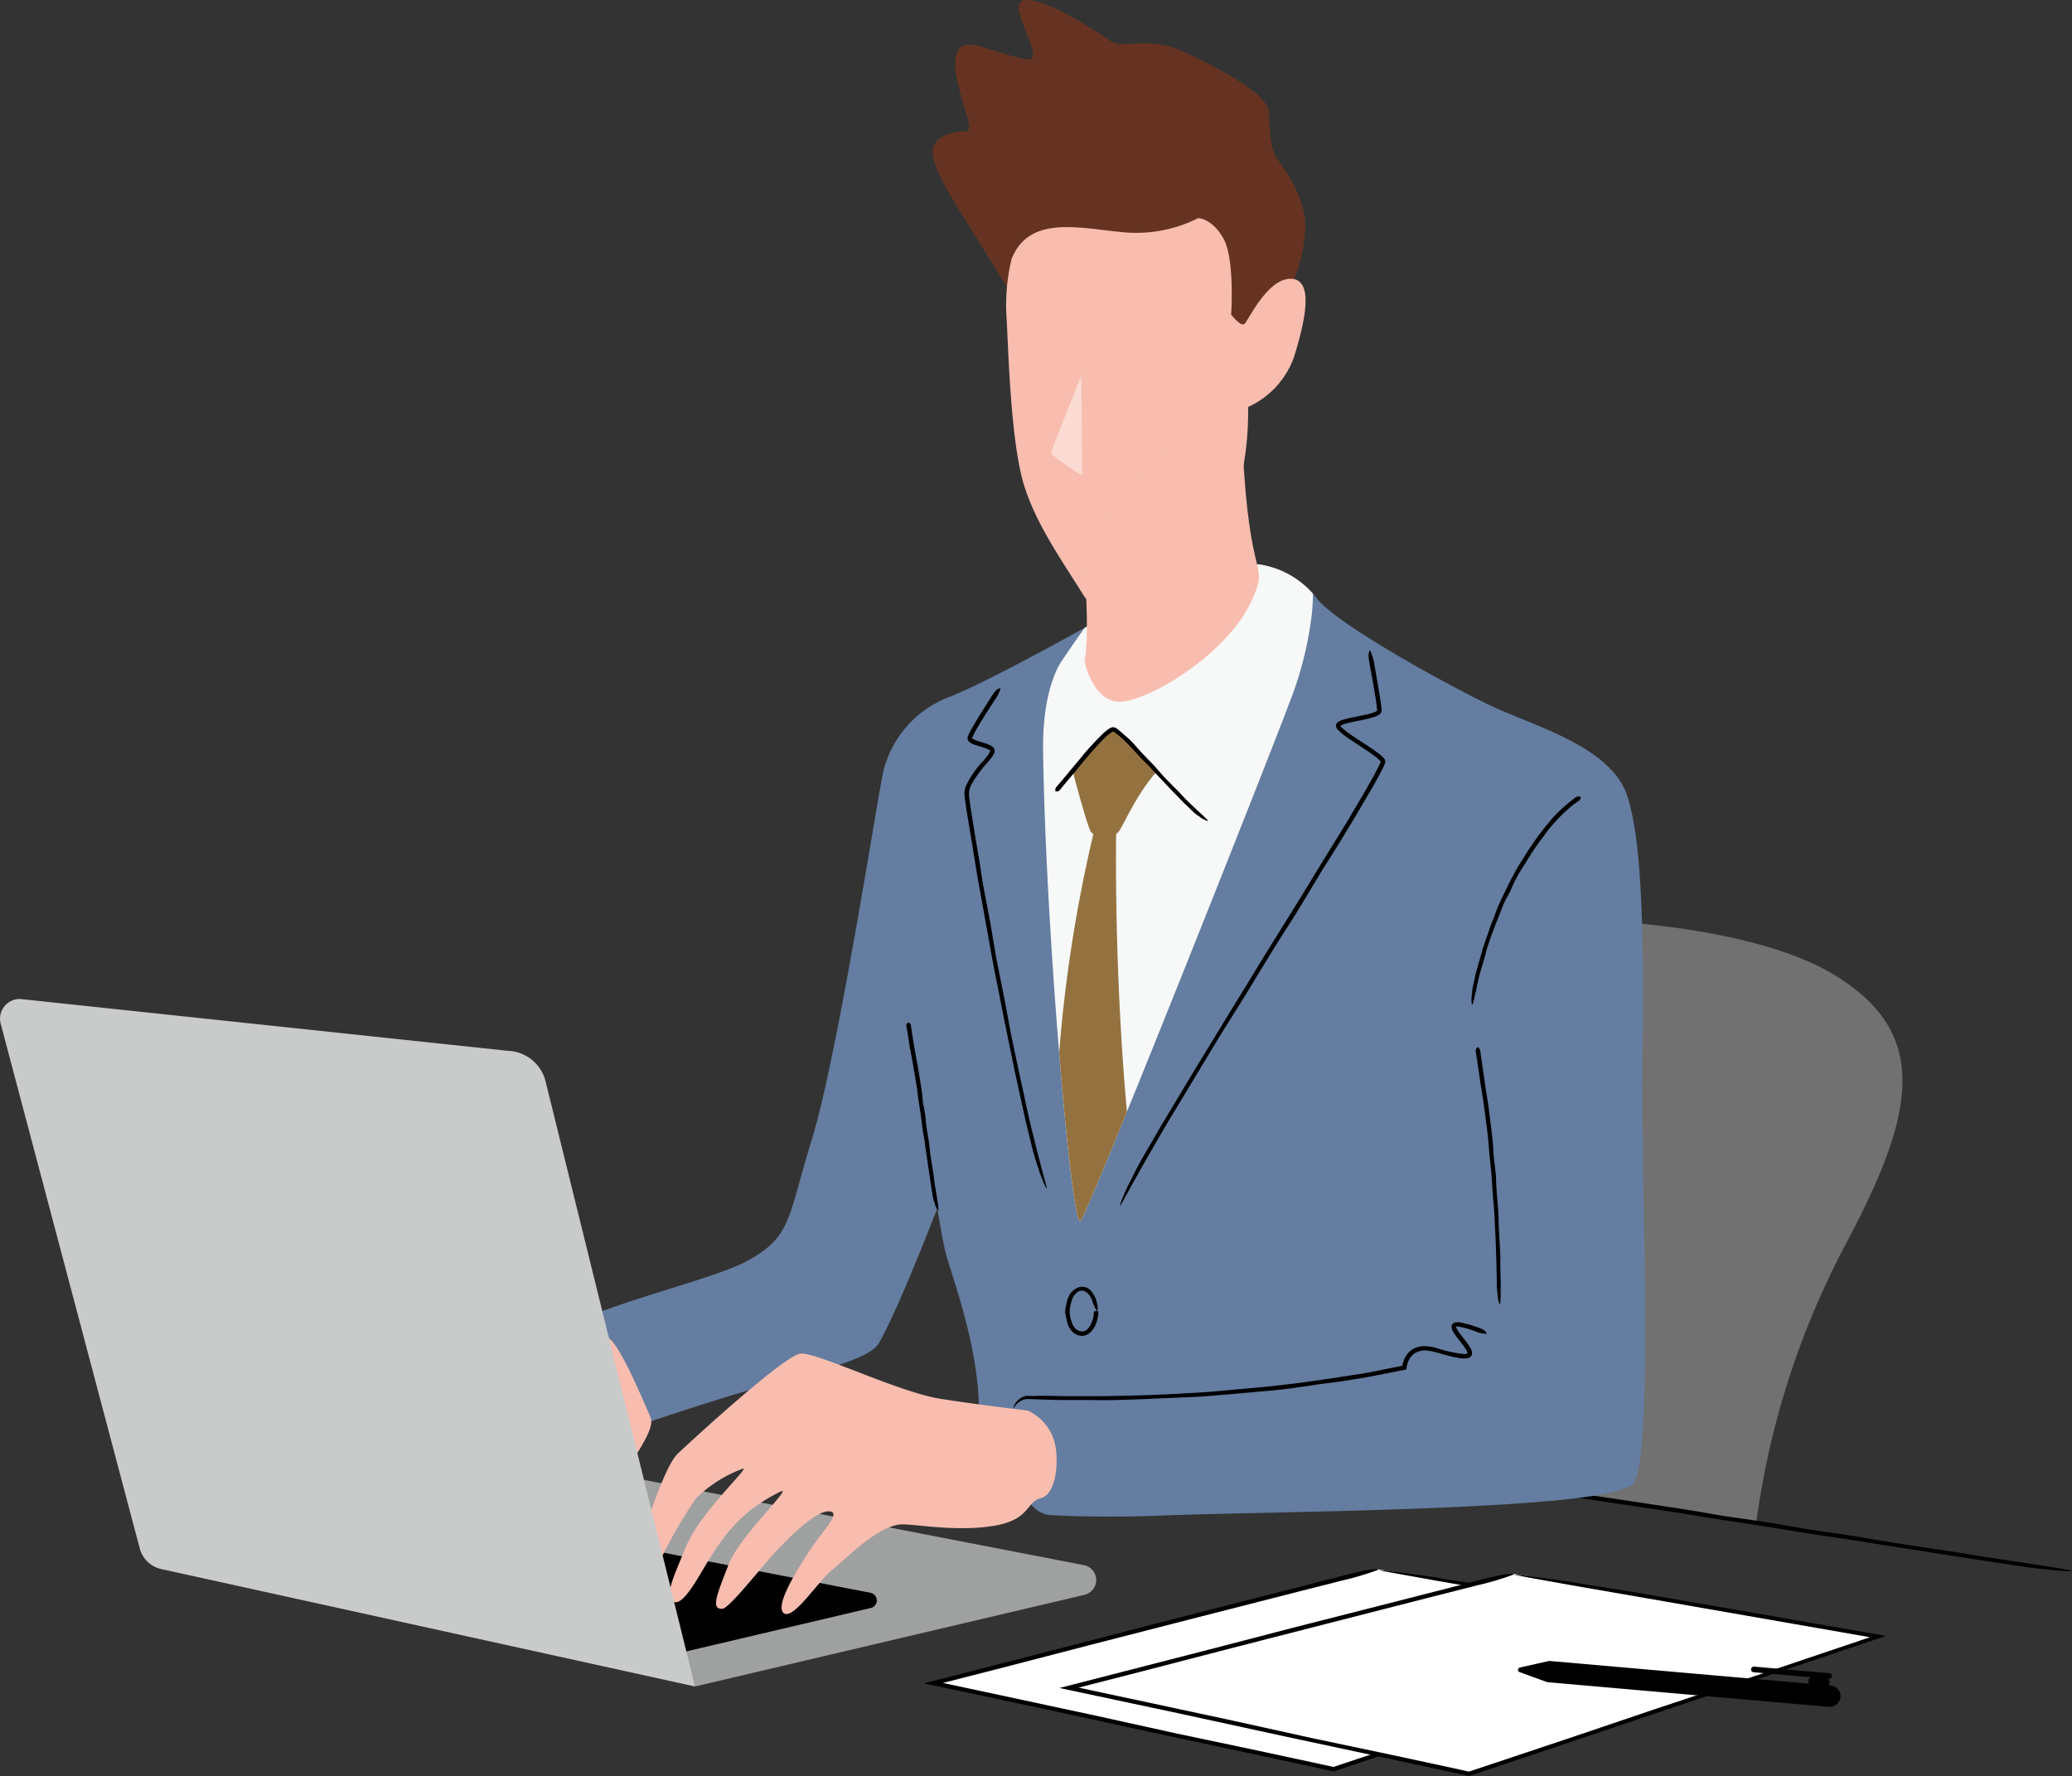 <svg id="b" xmlns="http://www.w3.org/2000/svg" width="218.524" height="187.319" viewBox="0 0 218.524 187.319">
  <rect x="0" y="0" width="218.524" height="187.319" fill="#333333" stroke="none"/>
  <g id="c" transform="translate(0 0)">
    <g id="グループ_177" data-name="グループ 177">
      <path id="パス_4732" data-name="パス 4732" d="M57.524,160.71a87.345,87.345,0,0,1,9.645-29.848c7.157-13.519,8.747-21.869-1.392-28.032s-31.014-5.964-31.014-5.964L17.881,154.653l39.643,6.057Z" transform="translate(127.684 -0.002)" fill="#727171"/>
      <path id="パス_4733" data-name="パス 4733" d="M2.465,156.561c2.082.32,4.164.644,6.247.957,1.026.154,2.054.282,3.082.43,1.185.17,2.371.348,3.556.524,2.252.335,4.5.664,6.753,1.008,1.367.21,2.729.449,4.1.666,1.289.2,2.581.392,3.871.593q1.794.279,3.585.569c1.9.31,3.791.617,5.7.886,1.261.178,2.525.394,3.787.591l6.641,1.038,5.941.926c.195.031.391.053.586.083.712.107,1.425.211,2.136.325.911.147,1.812.279,2.7.344.122.009.26.03.389.05a20.272,20.272,0,0,0,2.324.158,1.023,1.023,0,0,0,.273-.042c-.126-.028-.251-.062-.38-.084-.6-.1-1.211-.212-1.819-.309-.78-.123-1.564-.231-2.344-.356-2.119-.34-4.247-.618-6.367-.987-1.237-.216-2.5-.388-3.749-.579-1.368-.209-2.74-.407-4.106-.626-1.429-.229-2.852-.483-4.281-.712-1.142-.183-2.291-.341-3.436-.516-1.5-.229-2.993-.46-4.481-.735-.855-.158-1.74-.283-2.613-.413-1.068-.159-2.138-.295-3.2-.462-1.025-.162-2.042-.358-3.067-.526s-2.082-.326-3.124-.485q-3.108-.473-6.214-.94c-1.157-.172-2.315-.323-3.474-.491q-2.073-.3-4.145-.615-1.877-.28-3.751-.567c-.7-.107-1.4-.215-2.1-.329a4.2,4.2,0,0,0-1.392-.067c-.035.007-.094.016-.081.028a1.2,1.2,0,0,0,.365.29,5.91,5.91,0,0,0,.725.178c.024.005.052.009.078.012l1.293.19,0-.005Z" transform="translate(154.398 -0.002)"/>
      <path id="パス_4734" data-name="パス 4734" d="M161.488,112.588c.133-12.193.133-23.327-1.59-28.628s-10.073-7.422-14.712-9.675-16-8.493-18.042-11.183a6.9,6.9,0,0,0-6.2-2.75l-18.042,5.732s-9.94,5.567-14.314,7.356a11.243,11.243,0,0,0-7.356,8.946c-.795,4.175-4.755,29.44-7.339,37.79s-2.087,10.255-6.859,12.84-22.018,5.9-22.018,9.874l9.311,7.919s6.384-2.258,13-4.2c5.851-1.717,12.506-3,13.626-4.93,1.685-2.9,4.6-10.192,6.169-14.224.4,2.376.743,4.211.938,4.9.795,2.783,3.314,9.543,3.446,15.9l5.459,10.319a2.851,2.851,0,0,0,2.439,1.245c1.76.12,6.845.231,11.436.032,10.328-.446,47.6-.48,49.719-3.4s.8-31.677.928-43.87Z" transform="translate(11.728 -0.002)" fill="#647da0"/>
      <path id="パス_4735" data-name="パス 4735" d="M109.594,139.666a7.14,7.14,0,0,0-.706-.174,1.488,1.488,0,0,0-.427-.027.474.474,0,0,0-.273.067.4.4,0,0,0-.227.208.852.852,0,0,0,.059.567,2.927,2.927,0,0,0,.192.334c.134.209.276.4.42.584a13.087,13.087,0,0,1,.813,1.092.939.939,0,0,1,.164.434.6.6,0,0,1-.351.062,13.012,13.012,0,0,1-2.617-.54,5.37,5.37,0,0,0-1.619-.29,2.237,2.237,0,0,0-1.58.628,2.579,2.579,0,0,0-.49.736,3.4,3.4,0,0,0-.148.41l-.051.212-.013.081-2.021.408c-.719.138-1.434.3-2.158.413l-3.618.557-3.421.483-3.183.356-5.067.462c-1.119.1-2.248.172-3.374.227q-2.959.175-5.925.246c-1.768.051-3.536.063-5.3.057l-.522.007-1.9-.022c-.813-.024-1.615-.039-2.4,0-.108.005-.231,0-.345-.006a1.825,1.825,0,0,0-.606.028,1.938,1.938,0,0,0-1.128,1.032.585.585,0,0,0-.031.239,2.883,2.883,0,0,1,.179-.271,1.745,1.745,0,0,1,1.261-.709l2.1.072c1.9.065,3.8.024,5.7.046,1.11.016,2.235-.029,3.354-.067,1.224-.026,2.447-.11,3.669-.147,1.278-.066,2.556-.1,3.834-.181l3.063-.254,4-.358c.767-.063,1.551-.167,2.326-.262l2.831-.419c.911-.116,1.821-.22,2.729-.367s1.843-.289,2.76-.466l3.622-.712a2.572,2.572,0,0,1,.126-.652,2.321,2.321,0,0,1,.181-.425,1.765,1.765,0,0,1,.6-.651,2.066,2.066,0,0,1,1.324-.258,8.366,8.366,0,0,1,1.466.342,16.916,16.916,0,0,0,1.826.43,2.425,2.425,0,0,0,1.016,0,.538.538,0,0,0,.387-.551,1.36,1.36,0,0,0-.178-.517,13.691,13.691,0,0,0-1.012-1.372,4.712,4.712,0,0,1-.439-.666c-.089-.189-.075-.219.149-.208a9.1,9.1,0,0,1,1.757.485,3.516,3.516,0,0,0,1.2.278c.033,0,.086,0,.077-.015a1.021,1.021,0,0,0-.256-.341,4.087,4.087,0,0,0-.6-.287l-.066-.024c-.366-.126-.735-.248-1.115-.355l0,.005Z" transform="translate(45.158 -0.002)"/>
      <path id="パス_4736" data-name="パス 4736" d="M62.352,84.436A16.474,16.474,0,0,0,60.5,86.118c-.282.3-.525.63-.792.939-.3.363-.579.745-.871,1.115-.518.729-1.035,1.46-1.487,2.23-.285.461-.6.9-.856,1.385-.246.462-.481.9-.722,1.357l-.619,1.282a17.727,17.727,0,0,0-.887,2.08c-.172.469-.384.926-.537,1.4-.275.834-.6,1.654-.832,2.5l-.644,2.268c-.023.074-.032.151-.048.227l-.182.827a4.916,4.916,0,0,0-.164,1.054.814.814,0,0,1-.024.152,3.226,3.226,0,0,0-.005.925c0,.047.038.078.059.116a1.188,1.188,0,0,0,.058-.143c.067-.251.134-.5.185-.695.067-.306.129-.588.2-.9a21.445,21.445,0,0,1,.611-2.431c.155-.464.267-.946.4-1.421.134-.522.321-1.028.493-1.538.194-.529.387-1.057.6-1.576l.49-1.257a10.212,10.212,0,0,1,.745-1.6c.167-.294.3-.612.444-.924.166-.385.36-.755.555-1.124.2-.35.411-.691.628-1.029.237-.379.431-.692.647-1.037.431-.685.9-1.349,1.382-1.994.283-.351.521-.74.824-1.075a16.011,16.011,0,0,1,1.092-1.193,13.205,13.205,0,0,1,1.079-.984,7.473,7.473,0,0,1,.652-.488.788.788,0,0,0,.364-.412c.005-.017.016-.044.006-.05a.568.568,0,0,0-.256-.116.916.916,0,0,0-.288.109.2.2,0,0,0-.026.018l-.419.314,0,0Z" transform="translate(103.39 -0.002)"/>
      <path id="パス_4737" data-name="パス 4737" d="M60.346,111.561c.125.875.25,1.742.377,2.626.062.375.148.888.214,1.289.074.522.142,1,.212,1.494.123.953.246,1.91.366,2.844.046.541.1,1.184.149,1.736s.109,1.089.164,1.636c.048.506.091,1.012.121,1.519.05.806.107,1.609.184,2.413.052.532.073,1.07.1,1.6.042.939.106,1.877.13,2.817.026.84.062,1.68.065,2.52l.012.248c.006.3.012.59.018.9a6.146,6.146,0,0,0,.065,1.139.889.889,0,0,1,.008.164,3.771,3.771,0,0,0,.188.977c.011.049.054.076.082.112a1.5,1.5,0,0,0,.027-.163c.013-.278.026-.556.036-.776,0-.338,0-.653.005-1,.009-.9-.057-1.8-.035-2.712.005-.529-.037-1.063-.059-1.6-.031-.58-.062-1.146-.1-1.745s-.023-1.218-.061-1.826c-.04-.5-.078-.977-.116-1.457-.053-.635-.108-1.269-.115-1.907,0-.367-.051-.74-.091-1.109-.049-.452-.121-.9-.16-1.352l-.084-1.307c-.037-.441-.086-.883-.14-1.323l-.328-2.624c-.07-.444-.156-1-.229-1.459-.088-.6-.172-1.169-.256-1.744-.079-.531-.156-1.054-.233-1.579-.041-.292-.08-.567-.125-.885a.821.821,0,0,0-.233-.554c-.015-.012-.036-.033-.045-.025a.69.69,0,0,0-.2.2,1.1,1.1,0,0,0-.018.318.2.2,0,0,0,.005.033l.09.541h.005Z" transform="translate(95.404 -0.002)"/>
      <path id="パス_4738" data-name="パス 4738" d="M108.4,64.758s.105-.921.114-2.144a9.366,9.366,0,0,0-5.8-3.107L84.678,66.084l-.231.129c-1.378,1.915-2.387,3.45-2.387,3.45s-2.1,2.651-2.005,9.543c.249,18.589,3.015,50.63,3.943,49.57s19.9-48.907,22.018-54.606a37.676,37.676,0,0,0,2.386-9.41Z" transform="translate(29.955 -0.002)" fill="#f7f8f8"/>
      <path id="パス_4739" data-name="パス 4739" d="M99,71.412c.2,1.141.418,2.309.538,3.426,0,.2.034.056-.04.153a1.373,1.373,0,0,1-.317.159,6.84,6.84,0,0,1-.807.227l-1.711.354a6.636,6.636,0,0,0-.863.238,1.186,1.186,0,0,0-.5.3c-.069.1-.149.233-.082.357a.57.57,0,0,0,.148.311,7.675,7.675,0,0,0,1.407,1.112l1.659,1.1c.273.185.546.371.806.566a3.592,3.592,0,0,1,.669.594c.022.021.011.034,0,.068-.025.065-.049.133-.081.2l-.2.417-.439.83-.926,1.644q-.961,1.63-1.918,3.255l-2.411,3.91-2.259,3.7-2.117,3.418c-1.129,1.805-2.254,3.608-3.348,5.438l-2.223,3.617-3.879,6.355-3.426,5.714-.326.569c-.4.691-.8,1.376-1.2,2.07-.517.882-1.012,1.763-1.429,2.655-.058.123-.132.258-.2.385a18.861,18.861,0,0,0-1.041,2.36,1.224,1.224,0,0,0-.059.3l.218-.371c.333-.6.666-1.206.987-1.785l1.281-2.289c1.191-2.056,2.356-4.126,3.613-6.15l2.164-3.6,2.38-3.935,2.55-4.074q1-1.647,2-3.287c.877-1.431,1.753-2.858,2.669-4.262.526-.807,1.034-1.656,1.541-2.492L93.674,91.9l1.838-2.916,1.812-3,1.761-3.008c.288-.506.573-1.012.846-1.532.136-.262.269-.518.389-.811.015-.04.03-.07.044-.117a.418.418,0,0,0,.028-.2c.039-.135-.1-.272-.143-.339a2.605,2.605,0,0,0-.347-.338c-1.048-.842-2.174-1.461-3.224-2.208a6.848,6.848,0,0,1-.872-.7c-.127-.154-.138-.155-.1-.2a1.63,1.63,0,0,1,.414-.176c.715-.211,1.489-.324,2.249-.5a7.119,7.119,0,0,0,1.041-.3,1.182,1.182,0,0,0,.528-.356c.15-.314.042-.464.047-.646-.086-.707-.207-1.394-.324-2.087-.135-.772-.269-1.539-.406-2.32a5.035,5.035,0,0,0-.424-1.483c-.019-.035-.048-.093-.055-.075a1.366,1.366,0,0,0-.144.484,7.249,7.249,0,0,0,.086.821l.015.086L99,71.409h0Z" transform="translate(45.698 -0.002)"/>
      <path id="パス_4740" data-name="パス 4740" d="M110.451,74.3c-.5.781-.994,1.565-1.463,2.374-.115.205-.23.408-.338.625-.056.1-.1.228-.155.345a.537.537,0,0,0,.122.592,1.957,1.957,0,0,0,.727.362l.666.206a4.939,4.939,0,0,1,.6.221.874.874,0,0,1,.205.135c.028.049.038.026.023.081a4.643,4.643,0,0,1-.733,1.016,9.86,9.86,0,0,0-1.828,2.645,2.58,2.58,0,0,0-.159.8c.023.258.046.52.079.771l.225,1.487c.165.99.329,1.975.493,2.961.192,1.18.393,2.412.586,3.6.205,1.133.409,2.257.613,3.386l.564,3.14c.294,1.663.6,3.322.944,4.978.22,1.124.432,2.206.647,3.306l1.184,5.788,1.134,5.164c.042.164.087.341.128.5.148.617.295,1.226.445,1.847a22.2,22.2,0,0,0,.661,2.3c.036.1.067.22.1.332a14.854,14.854,0,0,0,.752,1.908.8.8,0,0,0,.143.2c-.023-.112-.041-.223-.07-.335-.143-.532-.286-1.063-.421-1.562l-.53-2.011c-.448-1.829-.924-3.652-1.292-5.506l-.708-3.254c-.25-1.189-.5-2.372-.752-3.568-.228-1.221-.472-2.524-.7-3.746-.2-1-.4-2-.6-2.992-.257-1.306-.5-2.612-.7-3.925-.115-.755-.266-1.525-.411-2.286-.176-.92-.359-1.873-.535-2.789-.133-.851-.286-1.834-.421-2.7-.156-.929-.307-1.824-.461-2.737l-.435-2.72c-.062-.45-.141-.915-.174-1.34a2.091,2.091,0,0,1,.27-1.192,13.77,13.77,0,0,1,1.8-2.421,4.2,4.2,0,0,0,.566-.8.637.637,0,0,0,.069-.33.58.58,0,0,0-.161-.33,1.526,1.526,0,0,0-.458-.284c-.587-.254-1.245-.349-1.694-.606-.081-.052-.077-.057-.058-.122a3.135,3.135,0,0,1,.155-.348c.12-.241.257-.482.395-.72.276-.477.566-.949.861-1.419.336-.52.668-1.034,1.01-1.565a3.333,3.333,0,0,0,.546-1.1c.006-.032.019-.083,0-.078a1.023,1.023,0,0,0-.39.169,4.345,4.345,0,0,0-.414.511l-.038.058-.618.97,0,0Z" transform="translate(-6.406 -0.002)"/>
      <path id="パス_4741" data-name="パス 4741" d="M119.627,108.647c.1.644.2,1.276.3,1.931.05.251.133.663.189.945.069.395.129.737.191,1.1l.351,2.083c.047.378.111.882.16,1.274.064.412.124.8.187,1.2.049.358.1.71.153,1.113.073.59.148,1.179.262,1.764.075.387.115.782.171,1.173l.3,2.058q.137.922.271,1.84l.035.18c.035.222.067.422.105.66a3.055,3.055,0,0,0,.2.819.508.508,0,0,1,.028.118,2.1,2.1,0,0,0,.3.676c.017.034.062.045.094.067a.846.846,0,0,0,.007-.123c-.021-.21-.043-.422-.058-.568-.04-.248-.075-.467-.116-.724-.087-.658-.236-1.306-.295-1.97-.034-.388-.115-.773-.176-1.159-.067-.42-.13-.823-.2-1.268-.044-.385-.108-.948-.152-1.335-.061-.368-.118-.714-.175-1.06-.072-.463-.143-.925-.169-1.394a7.239,7.239,0,0,0-.114-.81c-.056-.329-.135-.654-.181-.984s-.054-.64-.093-.959c-.055-.371-.1-.645-.144-.967-.1-.636-.2-1.26-.311-1.918-.059-.305-.144-.741-.207-1.065-.077-.45-.147-.859-.219-1.277-.064-.392-.126-.774-.188-1.158l-.093-.65a.5.5,0,0,0-.209-.4c-.014-.009-.034-.023-.044-.017a.692.692,0,0,0-.21.157c-.035.049-.022.156-.03.237a.2.2,0,0,0,0,.024l.07.4h0Z" transform="translate(-23.958 -0.002)"/>
      <path id="パス_4742" data-name="パス 4742" d="M109.639,177.88l41.057-9.664a1.6,1.6,0,0,0,1.256-1.563h0a1.6,1.6,0,0,0-1.27-1.566l-47.769-9.258Z" transform="translate(-36.341 -0.002)" fill="#9fa0a0"/>
      <path id="パス_4743" data-name="パス 4743" d="M129.506,174.564l21.083-4.962a.822.822,0,0,0,.645-.8h0a.822.822,0,0,0-.652-.8l-24.53-4.754,3.454,11.323Z" transform="translate(-58.762 -0.002)"/>
      <path id="パス_4744" data-name="パス 4744" d="M89.49,31.59s-1.59-2.618-3.678-6-4.274-6.561-4.871-8.946,2.286-2.783,3.479-2.783-1.69-5.335-1.093-7.919,3.347-.431,7.455.315c2.366.429-2.353-5.832-.265-6.229s7.82,3.4,9.112,4.291,3.976-.5,7.356.994,9.112,4.473,9.311,6.362.1,3.976.9,5.07,2.982,3.976,2.982,7.256a16.323,16.323,0,0,1-1.657,6.494s-3.777,7.256-9.344,6.362S89.49,31.592,89.49,31.592Z" transform="translate(17.49 -0.002)" fill="#632"/>
      <path id="パス_4745" data-name="パス 4745" d="M81.383,27.282a20.714,20.714,0,0,0-.514,6.594c.2,4.374.5,12.923,1.789,17.2s4.175,8.25,6.3,11.713c1.529,2.5,8.9,2.435,11.581-1.64s5.881-9.079,5.782-18.224a9.13,9.13,0,0,0,4.871-5.368c1.193-3.877,2.087-8.151-.4-8.151s-4.473,4.473-4.871,4.771-1.392-.994-1.392-.994.4-5.8-.795-7.985-2.684-2.187-2.684-2.187A14.506,14.506,0,0,1,93.2,24.5c-4.573-.4-9.924-1.889-11.812,2.783Z" transform="translate(25.314 -0.002)" fill="#f8bdaf"/>
      <path id="パス_4746" data-name="パス 4746" d="M107.569,39.631s-3.181,7.853-3.181,8.151,3.28,2.386,3.28,2.386l-.1-10.537Z" transform="translate(6.468 -0.002)" fill="#fff" opacity="0.45"/>
      <path id="パス_4747" data-name="パス 4747" d="M85.748,59.026s.679,7.356.083,10.736c0,0,.828,4.158,3.612,4.258s11.564-4.9,14.149-10.967c1.656-3.885-.4-1.292-1.093-15.9s-16.75,11.879-16.75,11.879Z" transform="translate(28.554 -0.002)" fill="#f8bdaf"/>
      <g id="グループ_174" data-name="グループ 174" transform="translate(111.702 76.949)">
        <path id="パス_4748" data-name="パス 4748" d="M100.789,76.951c-.487,0-2.664,2.436-4.279,4.324.184.946,1.482,5.563,1.843,6.345.4.861,2.27.414,2.8.282.478-.12,1.671-3.658,4.233-6.551-2.233-2.346-4.154-4.4-4.6-4.4Z" transform="translate(-95.074 -76.951)" fill="#947240"/>
        <path id="パス_4749" data-name="パス 4749" d="M105.685,87.886H103.3a152.4,152.4,0,0,0-3.627,23.155c.846,10.357,1.783,18.269,2.252,17.733.283-.324,2.246-5,4.9-11.512C105.431,102.017,105.685,87.886,105.685,87.886Z" transform="translate(-99.672 -76.951)" fill="#947240"/>
      </g>
      <path id="パス_4750" data-name="パス 4750" d="M149.833,146.5s6.362-5.666,9.443-6.064a13.632,13.632,0,0,1,6.362.6c1.193.4,3.877,6.859,4.573,8.449s-3.28,5.964-3.877,8.251-2.982.7-2.783-2.386.5-5.865-1.69-7.058-8.151,6.163-8.151,6.163l-3.877-7.952Z" transform="translate(-101.601 -0.002)" fill="#f8bdaf"/>
      <path id="パス_4751" data-name="パス 4751" d="M121.9,164.626c1.7-1.981,4.92-5.219,6.412-5.219s-.431,1.839-1.822,3.926-3.877,6.014-2.883,6.809,3.661-3.413,5.152-4.606,4.589-4.44,7.074-4.738c1.2-.144,5.467.779,9.642.182s3.628-2.551,5.219-2.949,1.889-3.479,1.59-5.368a5.117,5.117,0,0,0-2.966-3.893s-4.672-.53-9.145-1.226-13.121-4.97-14.811-4.771-11.133,8.847-12.922,10.537-4.274,10.934-5.169,12.525,1.624,1.889,3.413-1.491a52.021,52.021,0,0,1,3.678-6.329A14.191,14.191,0,0,1,119.3,154.9c.795-.2-4.473,4.573-5.964,8.151s-2.286,5.268-1.392,5.865,2.422-2.158,3.2-3.462c2.187-3.678,3.993-6.064,8.052-8.1,1.676-.841-4.225,4.606-5.417,7.687s-1.922,4.738-.63,4.639c.6-.046,2.966-2.965,4.755-5.053Z" transform="translate(-40.949 -0.002)" fill="#f8bdaf"/>
      <path id="パス_4752" data-name="パス 4752" d="M147.362,105.367l51.384,5.464a4.254,4.254,0,0,1,4.031,3.273l15.747,63.776L162.251,165.5a3.024,3.024,0,0,1-2.286-2.182L145.3,107.983a2.082,2.082,0,0,1,2.066-2.615Z" transform="translate(-145.226 -0.002)" fill="#c9caca"/>
      <path id="パス_4753" data-name="パス 4753" d="M105.688,138.7a2.925,2.925,0,0,1-.342,1.04,1.918,1.918,0,0,1-.293.428.891.891,0,0,1-.493.258,1.018,1.018,0,0,1-.948-.465,2.151,2.151,0,0,1-.3-.667,3.313,3.313,0,0,1-.147-.686,2.861,2.861,0,0,1,.013-.654,4.644,4.644,0,0,1,.259-.986,1.526,1.526,0,0,1,.364-.535.838.838,0,0,1,.9-.257,1.345,1.345,0,0,1,.663.653l.053.086a1.738,1.738,0,0,1,.142.345,1.6,1.6,0,0,0,.178.454.179.179,0,0,1,.021.069c.015.158.148.272.226.417.013.022.055.034.084.051a.357.357,0,0,0,.023-.077,2.043,2.043,0,0,0,0-.367,4.079,4.079,0,0,0-.088-.464,3.083,3.083,0,0,0-.577-1.156,1.227,1.227,0,0,0-1.552-.312,1.823,1.823,0,0,0-.682.6,2.518,2.518,0,0,0-.284.653c-.093.295-.145.594-.21.9a1.8,1.8,0,0,0,0,.539,5.277,5.277,0,0,0,.137.647,3.682,3.682,0,0,0,.175.624,2.045,2.045,0,0,0,.379.568,1.4,1.4,0,0,0,1.34.462,1.432,1.432,0,0,0,.676-.422,2.44,2.44,0,0,0,.481-.737,3.627,3.627,0,0,0,.222-.739c.026-.141.045-.283.063-.425a.252.252,0,0,0-.134-.28c-.012-.007-.029-.018-.04-.015a1.106,1.106,0,0,0-.234.073c-.043.024-.049.086-.07.13v.014l-.015.231h0Z" transform="translate(9.665 -0.002)"/>
      <g id="グループ_175" data-name="グループ 175" transform="translate(97.44 165.518)">
        <path id="パス_4754" data-name="パス 4754" d="M82.146,165.52,35,177.531l42.38,9.07,42.882-14.462Z" transform="translate(-34.18 -165.52)" fill="#fff"/>
        <path id="パス_4755" data-name="パス 4755" d="M75.159,166.963,58.549,171.2l-8.167,2.124-9.442,2.427-7.012,1.8,12.6,2.68,10.994,2.39,10.387,2.221,9.236,1.994.493-.165,14.823-4.987,9.854-3.313,17.792-5.981.981-.33-16.573-2.891-1.583-.268-5.773-1c-2.464-.435-4.9-.852-7.275-1.194l-1.049-.173c-2.356-.413-4.2-.609-6.234-.885a6.46,6.46,0,0,0-.717-.041l1.034.205,4.925.884,6.336,1.1,17.216,3,8.011,1.4-.919.312-10.672,3.6L96.64,179.81l-8.926,3.022-10.6,3.537-1-.224-7.012-1.512-8.584-1.808-8.24-1.819-8.385-1.8-7.958-1.7,6.381-1.635,9.21-2.389,11.01-2.826,9.969-2.548,5.585-1.416a30.862,30.862,0,0,0,3.608-1.067c.086-.035.231-.09.189-.089a6.089,6.089,0,0,0-1.122.049c-.377.053-1.294.283-1.97.435l-.208.053-3.432.883v.006Z" transform="translate(-33.928 -165.52)"/>
      </g>
      <g id="グループ_176" data-name="グループ 176" transform="translate(111.734 166.009)">
        <path id="パス_4756" data-name="パス 4756" d="M67.852,166.011,20.707,178.022l42.38,9.069,42.882-14.462Z" transform="translate(-19.886 -166.011)" fill="#fff"/>
        <path id="パス_4757" data-name="パス 4757" d="M60.865,167.453l-16.61,4.234-8.167,2.124-9.442,2.427-7.012,1.8,12.6,2.68,10.994,2.39,10.387,2.221,9.236,1.994.493-.165,14.823-4.987,9.854-3.313,17.792-5.981.981-.33-16.573-2.891-1.583-.268-5.773-1c-2.464-.435-4.9-.851-7.276-1.194l-1.049-.173c-2.356-.413-4.2-.609-6.234-.885a6.746,6.746,0,0,0-.717-.042l1.034.205,4.925.884,6.336,1.1,17.216,3,8.011,1.4-.919.312-10.672,3.6L82.345,180.3l-8.926,3.022-10.6,3.537-.995-.224-7.012-1.512-8.584-1.808-8.24-1.819-8.385-1.8L21.648,178l6.381-1.635,9.21-2.389,11.01-2.826,9.969-2.548,5.585-1.416a30.8,30.8,0,0,0,3.608-1.067c.086-.035.231-.09.189-.089a6.089,6.089,0,0,0-1.122.049c-.377.053-1.294.283-1.97.435l-.208.052-3.432.883v.006Z" transform="translate(-19.634 -166.011)"/>
      </g>
      <path id="パス_4758" data-name="パス 4758" d="M58.4,179.113a1.126,1.126,0,0,0-1.009-1.33l-.261-.023a.418.418,0,0,0,.151-.288.423.423,0,0,0-.223-.41l.1.009a.3.3,0,1,0,.052-.594l-7.863-.689a.3.3,0,1,0-.051.594l6.016.527a.417.417,0,0,0-.186.676l-27.432-2.4-3.107.7a.251.251,0,0,0-.04.468l2.95,1.072,29.648,2.6a1.159,1.159,0,0,0,1.253-.91Z" transform="translate(135.69 -0.002)"/>
      <path id="パス_4759" data-name="パス 4759" d="M91.919,82.928l1.433-1.7.684-.854.824-.956c.53-.6,1.06-1.2,1.638-1.738a4.062,4.062,0,0,1,.551-.429c.214-.121.2-.124.428.056a10.617,10.617,0,0,1,1.01.883c.3.3.6.6.885.915.459.5.913,1,1.4,1.47.32.314.616.656.923.985l1.628,1.723L104.8,84.8l.155.141.55.531a3.868,3.868,0,0,0,.75.607.676.676,0,0,1,.108.087,2.671,2.671,0,0,0,.745.395c.039.018.082,0,.123,0a1.016,1.016,0,0,0-.086-.11l-.466-.45-.613-.562c-.54-.526-1.11-1.022-1.613-1.59-.293-.331-.62-.638-.932-.955-.339-.35-.687-.692-1.016-1.051L101.494,80.7l-.852-.879c-.371-.385-.738-.771-1.08-1.185a8.091,8.091,0,0,0-.653-.671c-.281-.263-.571-.51-.869-.764-.133-.127-.295-.248-.453-.373a.79.79,0,0,0-.4-.128.94.94,0,0,0-.372.146,5.482,5.482,0,0,0-.891.756c-.533.527-1.039,1.07-1.526,1.628-.274.31-.526.638-.792.954l-.95,1.133L91.8,82.346l-.485.572a.61.61,0,0,0-.2.47c0,.017,0,.044.014.046a.7.7,0,0,0,.27.037c.063-.011.144-.1.217-.16a.124.124,0,0,0,.018-.021l.287-.359,0,0Z" transform="translate(20.176 -0.002)"/>
    </g>
  </g>
</svg>
